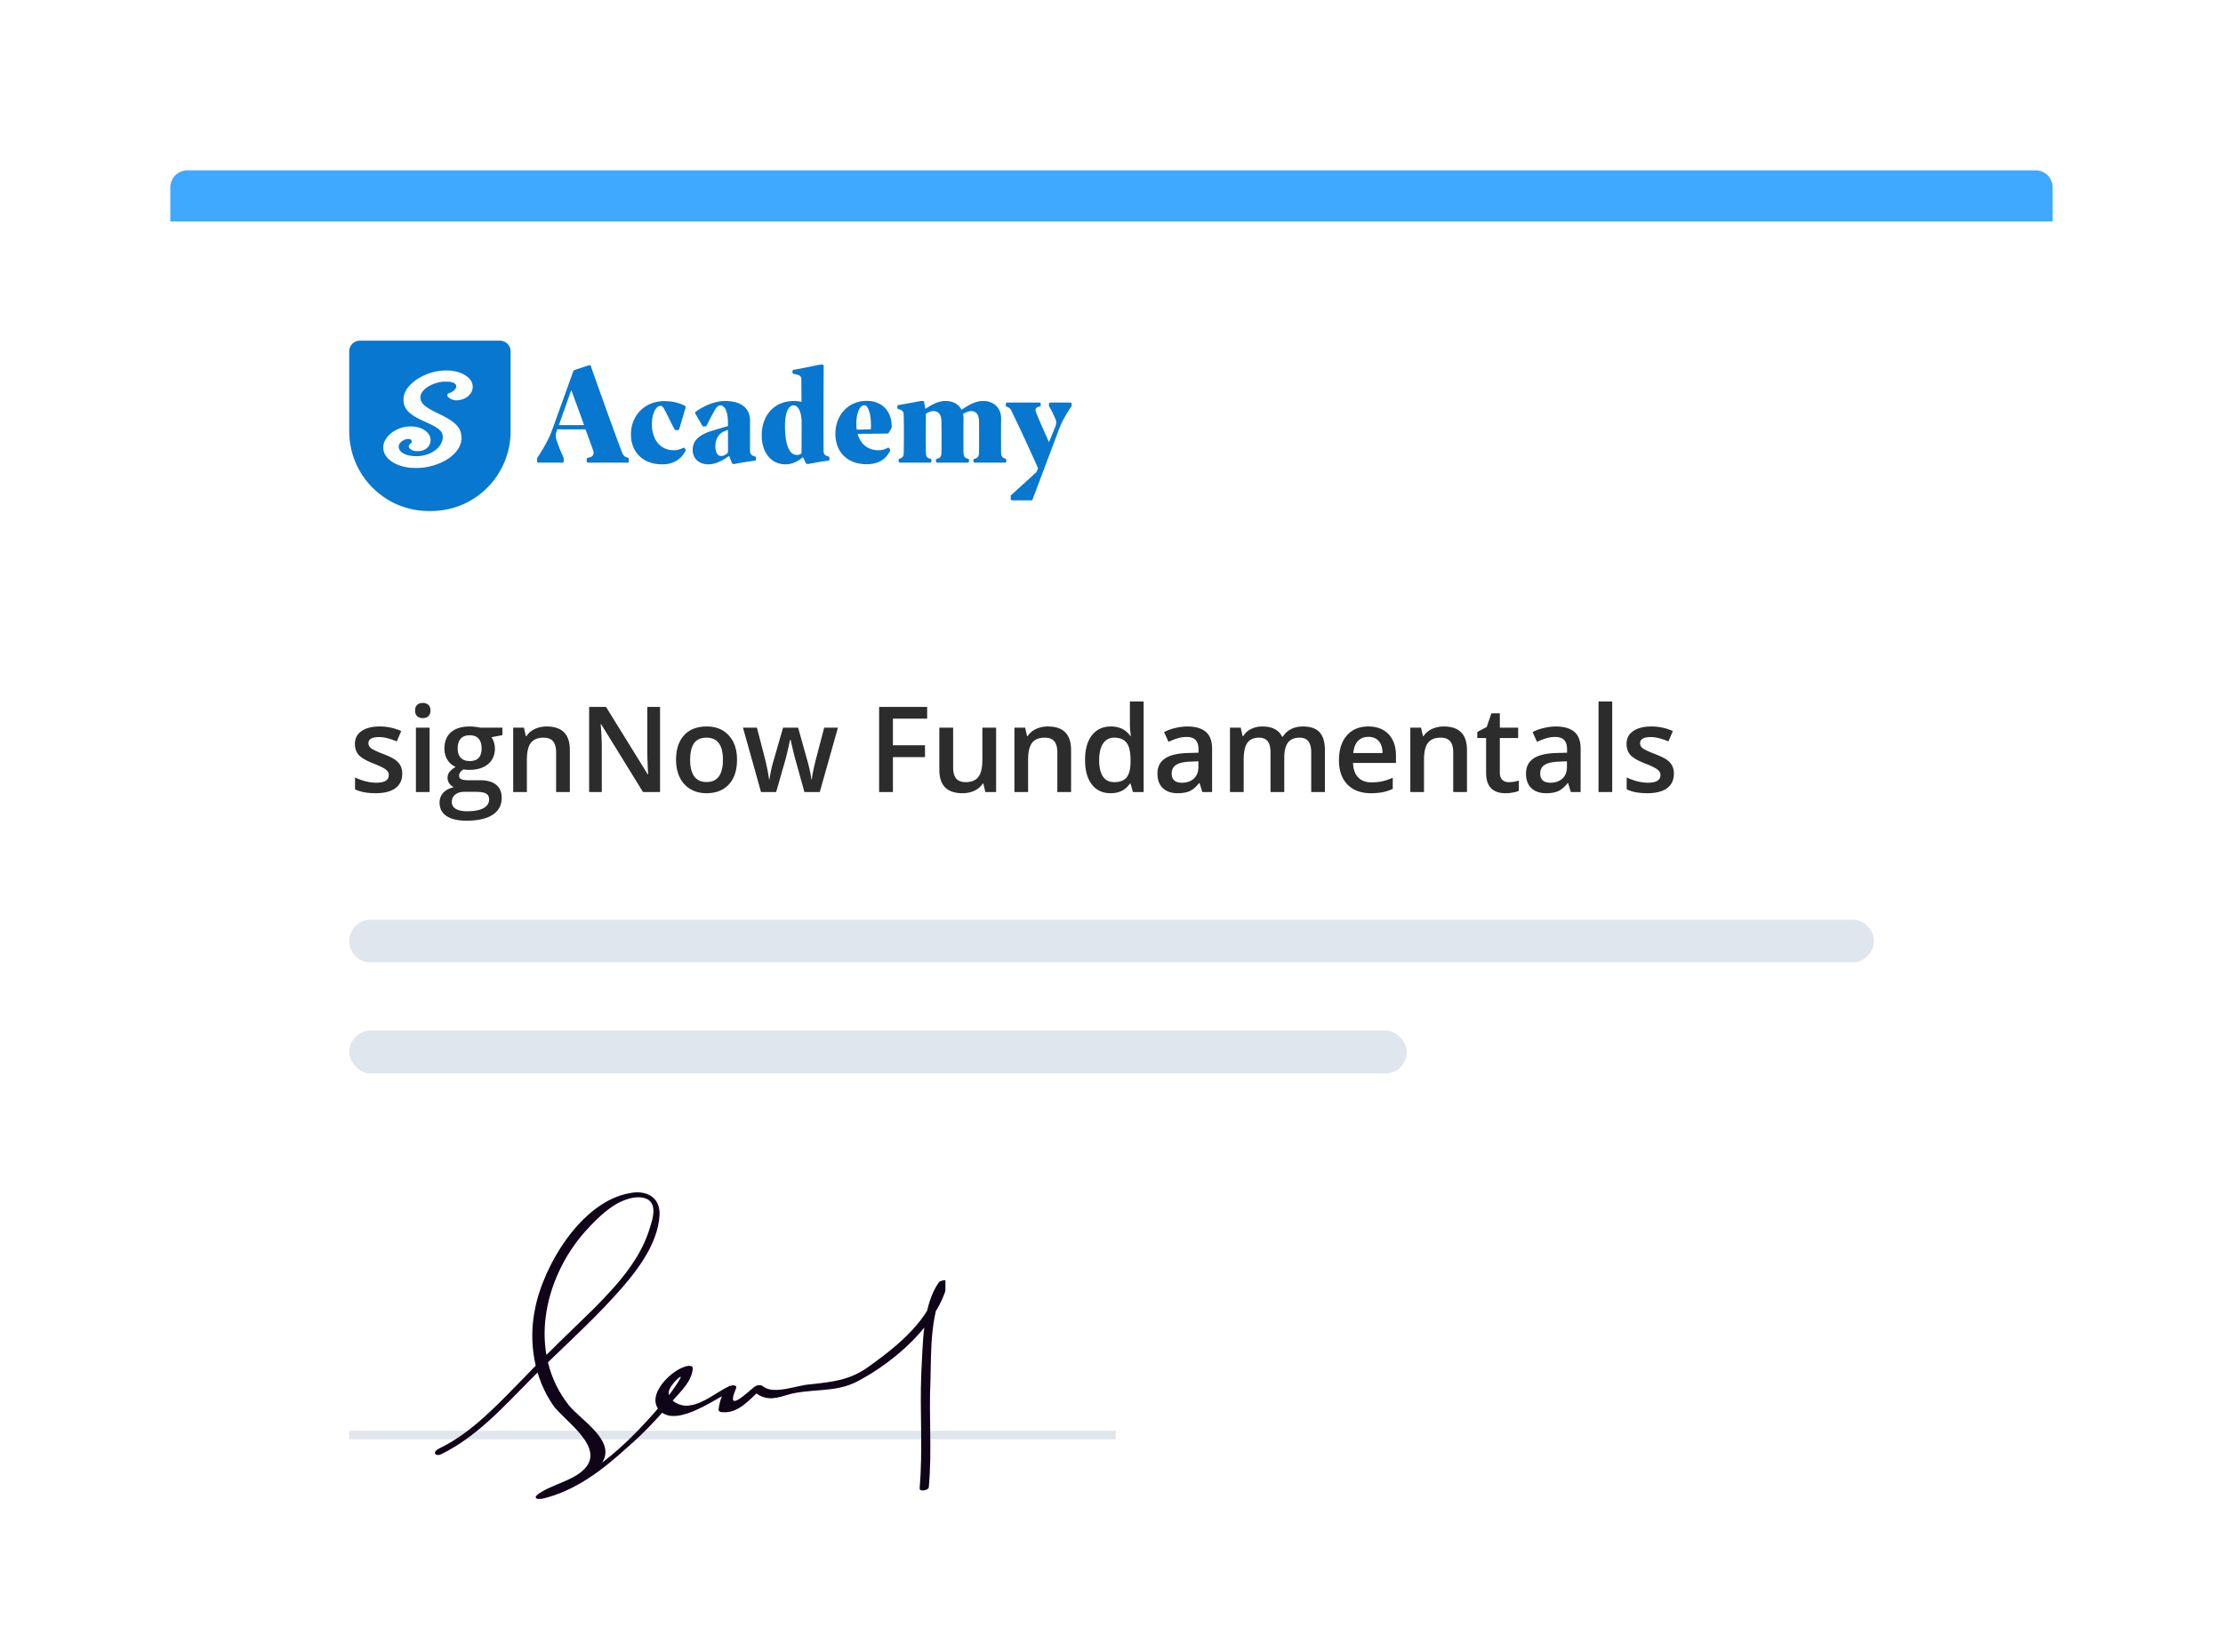 <svg width="261" height="194" fill="none" xmlns="http://www.w3.org/2000/svg"><g filter="url(#filter0_d)"><rect x="20" y="14" width="221" height="194" rx="4" fill="#fff"/><path stroke="#E0E6ED" d="M41 162.5h90"/><g clip-path="url(#clip0)"><path d="M51.78 164.758c4.098-1.978 7.317-5.538 10.44-8.703 3.317-3.363 6.926-6.528 10.048-9.989 2.244-2.473 4.976-5.835 5.17-9.396.099-2.176-1.658-2.967-3.511-2.571-5.659.989-10.147 8.505-11.122 13.648-.78 3.857-.098 8.011 2.146 11.275 1.268 1.78 6.244 4.945 3.61 7.516-1.366 1.385-3.903 1.781-5.464 2.967-.487.396 0 .594.488.495 3.903-.89 7.122-3.363 10.05-6.033 1.95-1.681 3.706-3.56 5.365-5.538.975-1.088 2.244-2.275 2.341-3.759 0-.296-.292-.296-.487-.296-1.854.197-5.269 3.56-3.317 5.34 2.048 1.879 6.536-1.582 8.39-2.373-.293-.099-.488-.198-.78-.297-.391.791-.684 1.582-.781 2.472 0 .198.195.297.39.297 1.951.198 3.22-1.483 4.585-2.67-.292 0-.683.099-.975.099 1.268 1.187 2.341 1.088 3.902.593 2.83-.89 5.756-.198 8.488-1.681 4.293-2.275 9.366-6.627 10.537-11.572.097-.494-.976-.197-1.074 0-1.951 2.77-1.853 7.418-2.048 10.583-.195 4.549.195 9-.195 13.549-.098.495 1.073.297 1.073-.099.39-4.154 0-8.307.195-12.461.097-3.462-.098-8.605 2.049-11.473h-1.074c-.975 4.253-4.78 7.319-8.097 9.693-2.244 1.681-4.293 1.879-7.025 2.175-1.56.099-4.292 1.286-5.56.198-.293-.198-.683-.099-.976.099-.976.791-3.415 3.165-2.147.198.196-.495-.487-.396-.78-.297-1.463.693-3.024 2.077-4.683 2.275-.975.198-2.439-.495-2.439-1.484 0-.494.585-1.186.878-1.483 1.561-1.484-.78 1.681-1.073 2.077-3.707 4.45-8.78 9.791-14.634 11.077.195.198.292.395.488.494 1.756-1.384 5.463-1.978 6.634-4.154 1.366-2.472-2.634-4.846-4-6.527-4.878-6.132-3.025-14.835 1.853-20.374.976-1.088 2.05-2.176 3.22-2.967.976-.692 2.83-1.483 4.097-.89 1.171.594.683 2.275.39 3.165-1.072 3.857-3.902 6.923-6.633 9.692-2.732 2.671-5.464 5.242-8.098 8.011-3.024 3.066-6.146 6.528-10.049 8.407-.975.494-.39.989.195.692z" fill="#100419"/></g><path d="M20 16a2 2 0 012-2h217a2 2 0 012 2v4H20v-4z" fill="#3FA8FF"/><path d="M41 104.5a2.5 2.5 0 012.5-2.5h174a2.5 2.5 0 110 5h-174a2.5 2.5 0 01-2.5-2.5z" fill="#E0E6ED"/><rect x="41" y="115" width="124.166" height="5.047" rx="2.524" fill="#E0E6ED"/><path d="M47.227 84.847c0 .738-.268 1.305-.806 1.702-.538.392-1.308.588-2.31.588-1.008 0-1.817-.153-2.427-.458V85.29c.888.41 1.715.615 2.481.615.989 0 1.483-.298 1.483-.895a.71.71 0 00-.164-.479c-.109-.127-.289-.26-.54-.396a9.29 9.29 0 00-1.046-.465c-.87-.337-1.46-.675-1.77-1.012-.305-.337-.458-.775-.458-1.312 0-.647.26-1.149.78-1.504.523-.36 1.234-.54 2.132-.54.889 0 1.73.18 2.523.54l-.52 1.21c-.816-.337-1.502-.506-2.058-.506-.847 0-1.271.241-1.271.725 0 .236.11.437.328.601.223.164.706.39 1.45.677.624.241 1.077.462 1.36.663.282.2.492.433.629.697.136.26.204.572.204.937zM50.438 87h-1.606v-7.56h1.606V87zm-1.702-9.564c0-.287.078-.508.232-.663.16-.154.386-.232.677-.232.283 0 .502.078.656.232.16.155.24.376.24.663 0 .274-.08.49-.24.65-.154.155-.373.232-.656.232-.291 0-.517-.077-.677-.232-.154-.16-.232-.376-.232-.65zm10.25 2.003v.882l-1.291.24c.118.16.216.355.294.587.077.233.116.479.116.739 0 .779-.27 1.392-.807 1.839-.538.446-1.278.67-2.221.67-.242 0-.46-.019-.657-.055-.346.214-.52.465-.52.752 0 .173.08.303.24.39.164.086.462.13.895.13h1.32c.834 0 1.467.177 1.9.532.433.356.65.869.65 1.539 0 .856-.354 1.517-1.06 1.982-.706.465-1.727.697-3.063.697-1.03 0-1.816-.182-2.358-.547-.542-.364-.813-.884-.813-1.558 0-.465.145-.857.437-1.176.296-.314.709-.533 1.238-.656a1.237 1.237 0 01-.534-.438 1.141 1.141 0 01-.205-.642c0-.283.08-.522.24-.718.159-.196.396-.39.71-.581a2.132 2.132 0 01-.957-.82c-.241-.383-.362-.83-.362-1.34 0-.82.258-1.456.773-1.907.519-.452 1.257-.677 2.214-.677.215 0 .438.016.67.048.237.027.415.057.533.088h2.619zm-5.94 8.737c0 .346.155.613.465.8.315.186.754.28 1.32.28.874 0 1.526-.126 1.955-.376.428-.25.642-.584.642-.998 0-.328-.118-.563-.355-.704-.233-.137-.668-.205-1.306-.205H54.55c-.46 0-.827.107-1.1.32-.27.22-.404.514-.404.883zm.69-6.29c0 .475.121.84.363 1.095.246.255.597.382 1.053.382.93 0 1.394-.496 1.394-1.49 0-.492-.116-.87-.348-1.135-.228-.269-.577-.403-1.046-.403-.465 0-.818.132-1.06.396-.237.265-.355.65-.355 1.156zM66.906 87h-1.613v-4.648c0-.584-.119-1.019-.356-1.306-.232-.287-.603-.43-1.114-.43-.679 0-1.176.2-1.49.6-.315.402-.472 1.074-.472 2.017V87h-1.606v-7.56h1.258l.225.99h.082c.228-.36.552-.637.971-.833.42-.196.884-.294 1.395-.294 1.813 0 2.72.923 2.72 2.768V87zm10.593 0h-2.003l-4.915-7.964h-.055l.034.445c.064.847.096 1.622.096 2.324V87H69.17v-9.994h1.983l4.901 7.923h.041a47.075 47.075 0 01-.054-1.142A39.74 39.74 0 0176 82.242v-5.236h1.497V87zm9.033-3.794c0 1.235-.316 2.199-.95 2.892-.633.692-1.515 1.039-2.645 1.039-.707 0-1.331-.16-1.873-.479a3.16 3.16 0 01-1.251-1.374c-.292-.597-.438-1.29-.438-2.078 0-1.226.315-2.183.944-2.871.629-.688 1.515-1.032 2.659-1.032 1.093 0 1.96.353 2.597 1.06.638.701.957 1.649.957 2.843zm-5.503 0c0 1.745.645 2.618 1.935 2.618 1.276 0 1.914-.873 1.914-2.618 0-1.727-.642-2.59-1.928-2.59-.674 0-1.164.222-1.47.67-.3.446-.45 1.086-.45 1.92zM94.444 87l-.977-3.527c-.119-.374-.333-1.242-.643-2.605h-.061c-.265 1.23-.474 2.103-.63 2.618L91.13 87h-1.78l-2.119-7.56h1.64l.965 3.725a25.9 25.9 0 01.465 2.365h.04c.046-.332.115-.713.206-1.141.095-.433.177-.757.246-.971l1.148-3.979h1.764l1.114 3.979c.069.223.153.565.253 1.025.105.46.166.818.185 1.074h.054c.069-.56.228-1.345.479-2.352l.977-3.726h1.614L96.249 87h-1.805zm10.391 0h-1.62v-9.994h5.64v1.38h-4.02v3.125h3.767v1.387h-3.767V87zm10.852 0l-.225-.991h-.082c-.224.35-.543.626-.957.827-.411.2-.88.3-1.409.3-.916 0-1.599-.227-2.05-.683-.452-.456-.677-1.146-.677-2.071v-4.943h1.62v4.663c0 .578.118 1.014.355 1.305.237.287.609.43 1.115.43.674 0 1.169-.2 1.483-.6.319-.406.479-1.083.479-2.03V79.44h1.613V87h-1.265zm10.066 0h-1.613v-4.648c0-.584-.118-1.019-.355-1.306-.233-.287-.604-.43-1.115-.43-.679 0-1.175.2-1.49.6-.314.402-.472 1.074-.472 2.017V87h-1.606v-7.56h1.258l.225.99h.082c.228-.36.552-.637.971-.833a3.252 3.252 0 011.395-.294c1.813 0 2.72.923 2.72 2.768V87zm4.645.137c-.943 0-1.679-.342-2.208-1.026-.528-.683-.793-1.643-.793-2.878 0-1.24.267-2.203.8-2.891.538-.693 1.281-1.04 2.229-1.04.993 0 1.75.368 2.269 1.101h.082a9.703 9.703 0 01-.116-1.285v-2.755h1.613V87h-1.257l-.281-.991h-.075c-.515.752-1.269 1.128-2.263 1.128zm.431-1.3c.661 0 1.142-.184 1.443-.553.3-.374.455-.977.464-1.811v-.226c0-.952-.155-1.63-.464-2.03-.31-.401-.796-.602-1.457-.602-.565 0-1 .23-1.305.69-.306.456-.458 1.108-.458 1.956 0 .838.148 1.479.444 1.92.296.438.741.657 1.333.657zM141.162 87l-.321-1.053h-.055c-.365.46-.732.775-1.101.944-.369.164-.843.246-1.422.246-.742 0-1.324-.2-1.743-.602-.415-.4-.622-.968-.622-1.702 0-.78.29-1.367.868-1.764.579-.396 1.461-.613 2.646-.65l1.305-.04v-.403c0-.483-.113-.844-.341-1.08-.224-.242-.572-.363-1.046-.363a3.62 3.62 0 00-1.114.171 8.378 8.378 0 00-1.026.403l-.519-1.148c.41-.214.859-.376 1.346-.485a6.08 6.08 0 011.381-.171c.962 0 1.686.21 2.174.629.492.419.738 1.077.738 1.975V87h-1.148zm-2.393-1.094c.584 0 1.051-.162 1.402-.485.355-.328.533-.786.533-1.374v-.656l-.971.04c-.756.028-1.308.156-1.654.383-.342.224-.513.568-.513 1.033 0 .337.1.599.301.786.2.182.501.273.902.273zM150.784 87h-1.614v-4.662c0-.579-.109-1.01-.328-1.292-.219-.287-.56-.43-1.025-.43-.62 0-1.076.202-1.367.608-.288.4-.431 1.07-.431 2.01V87h-1.607v-7.56h1.258l.226.99h.082c.209-.36.513-.637.909-.833a2.964 2.964 0 011.319-.294c1.162 0 1.933.396 2.311 1.19h.109c.224-.374.538-.666.944-.876.405-.21.87-.314 1.394-.314.903 0 1.559.228 1.969.683.415.456.622 1.151.622 2.085V87h-1.606v-4.662c0-.579-.112-1.01-.335-1.292-.219-.287-.561-.43-1.026-.43-.624 0-1.082.195-1.374.587-.287.388-.43.984-.43 1.791V87zm10.175.137c-1.176 0-2.096-.342-2.762-1.026-.661-.688-.991-1.633-.991-2.837 0-1.235.308-2.205.923-2.912.615-.706 1.46-1.06 2.536-1.06.998 0 1.786.304 2.365.91.579.606.868 1.44.868 2.502v.868h-5.038c.023.734.221 1.299.595 1.695.374.392.9.588 1.579.588.447 0 .861-.04 1.244-.123a6.69 6.69 0 001.244-.424v1.306a4.93 4.93 0 01-1.189.397 7.29 7.29 0 01-1.374.116zm-.294-6.618c-.51 0-.921.162-1.23.486-.306.324-.488.795-.547 1.415h3.431c-.009-.624-.159-1.096-.451-1.415-.292-.324-.693-.486-1.203-.486zM172.235 87h-1.613v-4.648c0-.584-.119-1.019-.356-1.306-.232-.287-.604-.43-1.114-.43-.679 0-1.176.2-1.49.6-.315.402-.472 1.074-.472 2.017V87h-1.606v-7.56h1.257l.226.99h.082c.228-.36.551-.637.971-.833a3.25 3.25 0 011.394-.294c1.814 0 2.721.923 2.721 2.768V87zm4.912-1.162c.392 0 .784-.062 1.175-.185v1.21a3.102 3.102 0 01-.69.192 4.485 4.485 0 01-.868.082c-1.522 0-2.283-.802-2.283-2.406v-4.075h-1.033v-.71l1.108-.589.547-1.6h.991v1.682h2.153v1.217h-2.153v4.047c0 .388.096.675.287.861.196.183.451.274.766.274zM184.431 87l-.322-1.053h-.054c-.365.46-.732.775-1.101.944-.369.164-.843.246-1.422.246-.743 0-1.324-.2-1.743-.602-.415-.4-.622-.968-.622-1.702 0-.78.289-1.367.868-1.764.579-.396 1.461-.613 2.646-.65l1.305-.04v-.403c0-.483-.114-.844-.342-1.08-.223-.242-.572-.363-1.045-.363a3.63 3.63 0 00-1.115.171 8.427 8.427 0 00-1.025.403l-.52-1.148c.41-.214.859-.376 1.347-.485a6.08 6.08 0 011.381-.171c.961 0 1.686.21 2.174.629.492.419.738 1.077.738 1.975V87h-1.148zm-2.393-1.094c.583 0 1.05-.162 1.401-.485.356-.328.534-.786.534-1.374v-.656l-.971.04c-.757.028-1.308.156-1.654.383-.342.224-.513.568-.513 1.033 0 .337.1.599.301.786.2.182.501.273.902.273zm7.25 1.094h-1.607V76.363h1.607V87zm7.242-2.153c0 .738-.268 1.305-.806 1.702-.538.392-1.308.588-2.311.588-1.007 0-1.816-.153-2.427-.458V85.29c.889.41 1.716.615 2.482.615.989 0 1.483-.298 1.483-.895a.706.706 0 00-.164-.479c-.109-.127-.289-.26-.54-.396a9.22 9.22 0 00-1.046-.465c-.87-.337-1.46-.675-1.77-1.012-.306-.337-.458-.775-.458-1.312 0-.647.26-1.149.779-1.504.524-.36 1.235-.54 2.133-.54.889 0 1.729.18 2.522.54l-.519 1.21c-.816-.337-1.502-.506-2.058-.506-.847 0-1.271.241-1.271.725 0 .236.109.437.328.601.223.164.706.39 1.449.677.624.241 1.078.462 1.36.663.283.2.493.433.629.697.137.26.205.572.205.937z" fill="#2C2C2C"/><path fill-rule="evenodd" clip-rule="evenodd" d="M97.188 47.573l.084.026c.065.02.11.08.11.15v.183a.156.156 0 01-.135.155l-.323.044a41.889 41.889 0 00-1.983.341.157.157 0 01-.038.003l-.17-.01a.155.155 0 01-.134-.09l-.318-.697c-.522.437-1.223.843-2.043.843-1.744 0-2.803-1.43-2.803-3.387 0-2.53 1.61-4.05 3.772-4.05.328 0 .626.03.895.105 0-.314-.004-.791-.008-1.27v-.001c-.004-.486-.007-.973-.007-1.299 0-.316-.075-.527-.448-.617l-.475-.108a.156.156 0 01-.121-.152v-.166c0-.076.054-.14.129-.154.373-.065.69-.123.952-.173.336-.065.992-.196 1.965-.395.136-.027.274-.041.413-.041h.052c.086 0 .156.07.156.156v.001l-.004.469c-.013 2.131-.023 6.938-.01 9.501 0 .407.194.542.492.633zm-23.517.148l.062.028a.156.156 0 01.092.143v.277c0 .087-.07.156-.155.156h-4.63a.156.156 0 01-.155-.156v-.259c0-.07.047-.132.115-.15l.141-.039c.462-.069.65-.397.496-.845l-.889-2.468c-1.11.017-2.188.017-3.316 0l-.085.258c-.188.501-.051.933.102 1.312.257.725.496 1.277.735 1.812v.38c0 .085-.07.155-.155.155h-2.817a.156.156 0 01-.155-.156v-.379c.239-.345.495-.759.7-1.104.445-.777.752-1.364.992-1.985l2.572-7.143a.156.156 0 01.097-.095l1.75-.584a.155.155 0 01.195.096c1.593 4.507 2.812 7.882 3.658 10.125.154.38.308.535.65.621zm-8.05-3.814a85.73 85.73 0 002.957 0L67.074 39.8l-1.453 4.108zm8.457 1.106c0 1.972 1.312 3.508 3.668 3.508 1.245 0 2.135-.517 2.684-1.475.015-.028.036-.065.06-.112a.158.158 0 00-.008-.161l-.088-.13a.155.155 0 00-.206-.047 2.334 2.334 0 01-1.1.27c-1.551-.001-2.55-1.25-2.55-3.042 0-1.205.447-2.168 1.014-2.168.179 0 .313.135.507.512.168.314.348.68.527 1.043.17.346.34.69.498.986.03.057.071.132.123.225.027.049.08.08.135.08h.256c.069 0 .13-.046.149-.113l.75-2.55a.157.157 0 00-.076-.183 4.578 4.578 0 00-.286-.141c-.56-.245-1.284-.416-2.15-.416-2.252 0-3.907 1.656-3.907 3.914zm14.492 2.56l.084.026c.066.02.11.08.11.15v.183a.156.156 0 01-.135.155l-.03.004-.062.008a39.7 39.7 0 00-2.278.374.16.16 0 01-.03.003h-.148a.156.156 0 01-.144-.099l-.334-.85c-.775.557-1.58.994-2.43.994-1.148 0-1.849-.723-1.849-1.701 0-1.024.686-1.671 1.879-2.108.253-.09 1.446-.452 2.266-.678v-.39c0-1.506-.477-2.048-.88-2.048-.253 0-.462.15-.88.933-.227.415-.383.728-.566 1.092l-.038.075-.142.283a.155.155 0 01-.139.086h-.232a.155.155 0 01-.135-.079l-.823-1.438a.157.157 0 01.047-.206c.134-.093.239-.163.315-.211 1.045-.664 2.124-1.047 3.145-1.047 1.625 0 2.937.662 2.922 2.348l-.003 1.202c-.003.818-.007 1.638.003 2.291 0 .407.194.557.507.648zm-3.876-.03c-.477 0-.701-.452-.701-1.16 0-.632.238-1.385 1.014-1.731l.462-.18c0 .322.002.651.004.974.002.627.006 1.228-.004 1.705-.283.256-.522.391-.775.391zm8.87-.12c-1.013 0-1.4-1.537-1.4-3.404 0-1.64.447-2.423.998-2.423.507 0 .895.602.955 1.836 0 1.385 0 2.695-.015 3.81a.885.885 0 01-.537.18zm11.101-3.142l-.335.553a.155.155 0 01-.131.075l-.305.004c-1.053.013-2.128.025-3.202.025.343 1.234 1.237 1.927 2.415 1.927a2.12 2.12 0 001.102-.277.155.155 0 01.202.046l.088.125a.154.154 0 01.012.16 3.008 3.008 0 01-.44.667c-.54.613-1.303.92-2.321.92-2.31 0-3.668-1.475-3.668-3.568 0-2.274 1.596-3.87 3.668-3.87 1.747 0 2.862 1.133 2.938 2.793.004.077.004.19 0 .342a.145.145 0 01-.023.078zm-4.078.16a5.43 5.43 0 01-.044-.708c0-1.234.417-2.153.939-2.153.477 0 .865 1.205.76 2.83l-.041.002c-.537.015-1.061.029-1.614.029zm17.4 3.403l.062.022a.156.156 0 01.102.147v.156c0 .087-.07.156-.156.156h-3.55a.156.156 0 01-.156-.156v-.147c0-.07.046-.131.113-.15l.096-.028c.298-.09.447-.286.447-.678.015-1.265.015-2.514 0-3.689-.015-.782-.313-1.204-.939-1.204-.313 0-.641.15-.939.346.044.166.059.347.059.542a178.175 178.175 0 000 4.005c.015.392.134.587.433.678l.096.027c.066.02.112.08.112.15v.148a.155.155 0 01-.155.156h-3.566a.155.155 0 01-.155-.156v-.147c0-.07.046-.131.112-.15l.097-.028c.298-.09.432-.286.432-.678.03-1.265.015-2.514 0-3.689-.015-.782-.313-1.204-.939-1.204-.299 0-.597.135-.88.301-.015 1.536-.03 3.117 0 4.607 0 .392.119.572.432.663l.097.027c.066.02.112.08.112.15v.148a.155.155 0 01-.155.156h-3.536a.156.156 0 01-.156-.156v-.16c0-.063.039-.12.098-.145l.052-.02c.328-.12.447-.286.447-.678.03-1.43.03-2.98 0-4.441 0-.377-.179-.572-.492-.648l-.142-.042a.157.157 0 01-.112-.15v-.172c0-.077.055-.142.13-.154l.445-.076c.698-.12 1.399-.246 2.184-.4h.357l.164.919.224-.136.084-.05c.539-.325 1.214-.732 2.078-.732.865 0 1.536.376 1.864 1.023l.387-.24.028-.018c.534-.33 1.24-.765 2.134-.765 1.253 0 2.117.828 2.103 2.077a178.175 178.175 0 000 4.005c.014.392.134.572.447.678zm7.672-6.58h-2.343a.156.156 0 00-.156.156v.233c0 .03.01.061.027.087a2.677 2.677 0 01.176.296c.188.352.408.835.558 1.17.119.271.119.573 0 .859l-.761 1.852c-.581-1.295-1.118-2.5-1.535-3.539-.12-.3 0-.542.328-.617l.121-.03a.156.156 0 00.117-.152v-.159a.155.155 0 00-.155-.156h-3.789a.156.156 0 00-.156.156v.181c0 .06.035.116.09.142l.104.048c.224.09.343.196.462.437a212.646 212.646 0 013.131 6.76c-.04.1-.104.25-.194.452l-2.961 2.692a.16.16 0 00-.051.115l-.002.346c0 .087.07.157.155.157h2.26c.065 0 .123-.04.145-.1l3.183-8.45c.179-.452.372-.843.611-1.25a15.4 15.4 0 01.639-1.039c.03-.044.07-.1.121-.169.02-.027.03-.06.03-.093v-.229a.155.155 0 00-.155-.156z" fill="#0777CF"/><path d="M42.243 34h16.466c.686 0 1.242.56 1.242 1.25v9.375c0 5.178-4.173 9.375-9.32 9.375h-.31C45.172 54 41 49.803 41 44.625V35.25c0-.69.556-1.25 1.243-1.25z" fill="#0777CF"/><path d="M52.096 37.502c-.002.002-.074.01-.159.015a1.841 1.841 0 00-.188.018 2.045 2.045 0 01-.125.017 4.974 4.974 0 00-.396.063 6.704 6.704 0 00-1.282.395 6.52 6.52 0 00-.36.167c-.655.328-1.143.693-1.559 1.164-.342.388-.571.845-.637 1.272a3.837 3.837 0 000 .614c.09.647.48 1.168 1.218 1.628.267.165.716.403 1.043.55l.475.216c1.01.462 1.467.758 1.695 1.104.164.25.203.522.128.907-.08.416-.383.873-.794 1.193-.606.475-1.402.734-2.257.736-.604 0-1.098-.099-1.49-.295-.373-.188-.597-.503-.597-.838 0-.442.615-.91 1.164-.886.234.01.375.132.375.327 0 .066-.008.082-.07.143-.04.039-.105.098-.146.13-.2.163-.176.415.06.597.125.096.352.191.514.213.041.004.09.013.108.016.08.016.423.005.549-.018a1.82 1.82 0 00.561-.197 1.28 1.28 0 00.585-.745.886.886 0 00.041-.294c.015-.357-.111-.657-.401-.95-.243-.247-.523-.41-.917-.54a3.426 3.426 0 00-.242-.074c-.027-.003-.104-.018-.174-.031a3.885 3.885 0 00-1.14-.016c-.338.047-.733.17-1.072.335a4.324 4.324 0 00-.547.32l-.133.104c-.487.385-.828.914-.908 1.408a1.94 1.94 0 00.05.768c.133.462.52.916 1.065 1.251a4.68 4.68 0 001.357.527c.12.023.403.072.477.082.044.007.098.013.12.018.246.041 1.217.041 1.474 0a4.54 4.54 0 01.156-.02c.064-.006.118-.012.123-.014l.09-.013a8.49 8.49 0 00.41-.077 6.739 6.739 0 001.227-.38c.205-.082.542-.246.737-.357.147-.085.519-.327.565-.37l.172-.142c.743-.61 1.15-1.37 1.144-2.14-.005-.44-.124-.86-.336-1.174a3.692 3.692 0 00-.263-.334 2.803 2.803 0 01-.124-.115c-.343-.332-.904-.688-1.698-1.077a59.175 59.175 0 01-1.084-.544c-.565-.308-.942-.598-1.117-.855-.228-.334-.264-.77-.092-1.107.156-.307.462-.609.862-.843.088-.054.402-.206.514-.252.322-.13.751-.239 1.105-.278.134-.015.681-.015.802 0 .223.026.467.098.588.172.09.057.191.178.215.257.088.316-.264.715-.785.892-.167.057-.236.12-.254.231-.014.102.007.15.12.262.134.134.413.282.6.32l.11.026c.302.072.865-.027 1.24-.215.796-.4 1.127-1.241.768-1.953-.328-.647-1.212-1.143-2.29-1.28l-.132-.019a13.72 13.72 0 00-.838-.015z" fill="#fff"/></g><defs><clipPath id="clip0"><path fill="#fff" transform="translate(51 134)" d="M0 0h60v36H0z"/></clipPath><filter id="filter0_d" x="0" y="0" width="261" height="234" filterUnits="userSpaceOnUse" color-interpolation-filters="sRGB"><feFlood flood-opacity="0" result="BackgroundImageFix"/><feColorMatrix in="SourceAlpha" values="0 0 0 0 0 0 0 0 0 0 0 0 0 0 0 0 0 0 127 0" result="hardAlpha"/><feOffset dy="6"/><feGaussianBlur stdDeviation="10"/><feColorMatrix values="0 0 0 0 0 0 0 0 0 0 0 0 0 0 0 0 0 0 0.08 0"/><feBlend in2="BackgroundImageFix" result="effect1_dropShadow"/><feBlend in="SourceGraphic" in2="effect1_dropShadow" result="shape"/></filter></defs></svg>